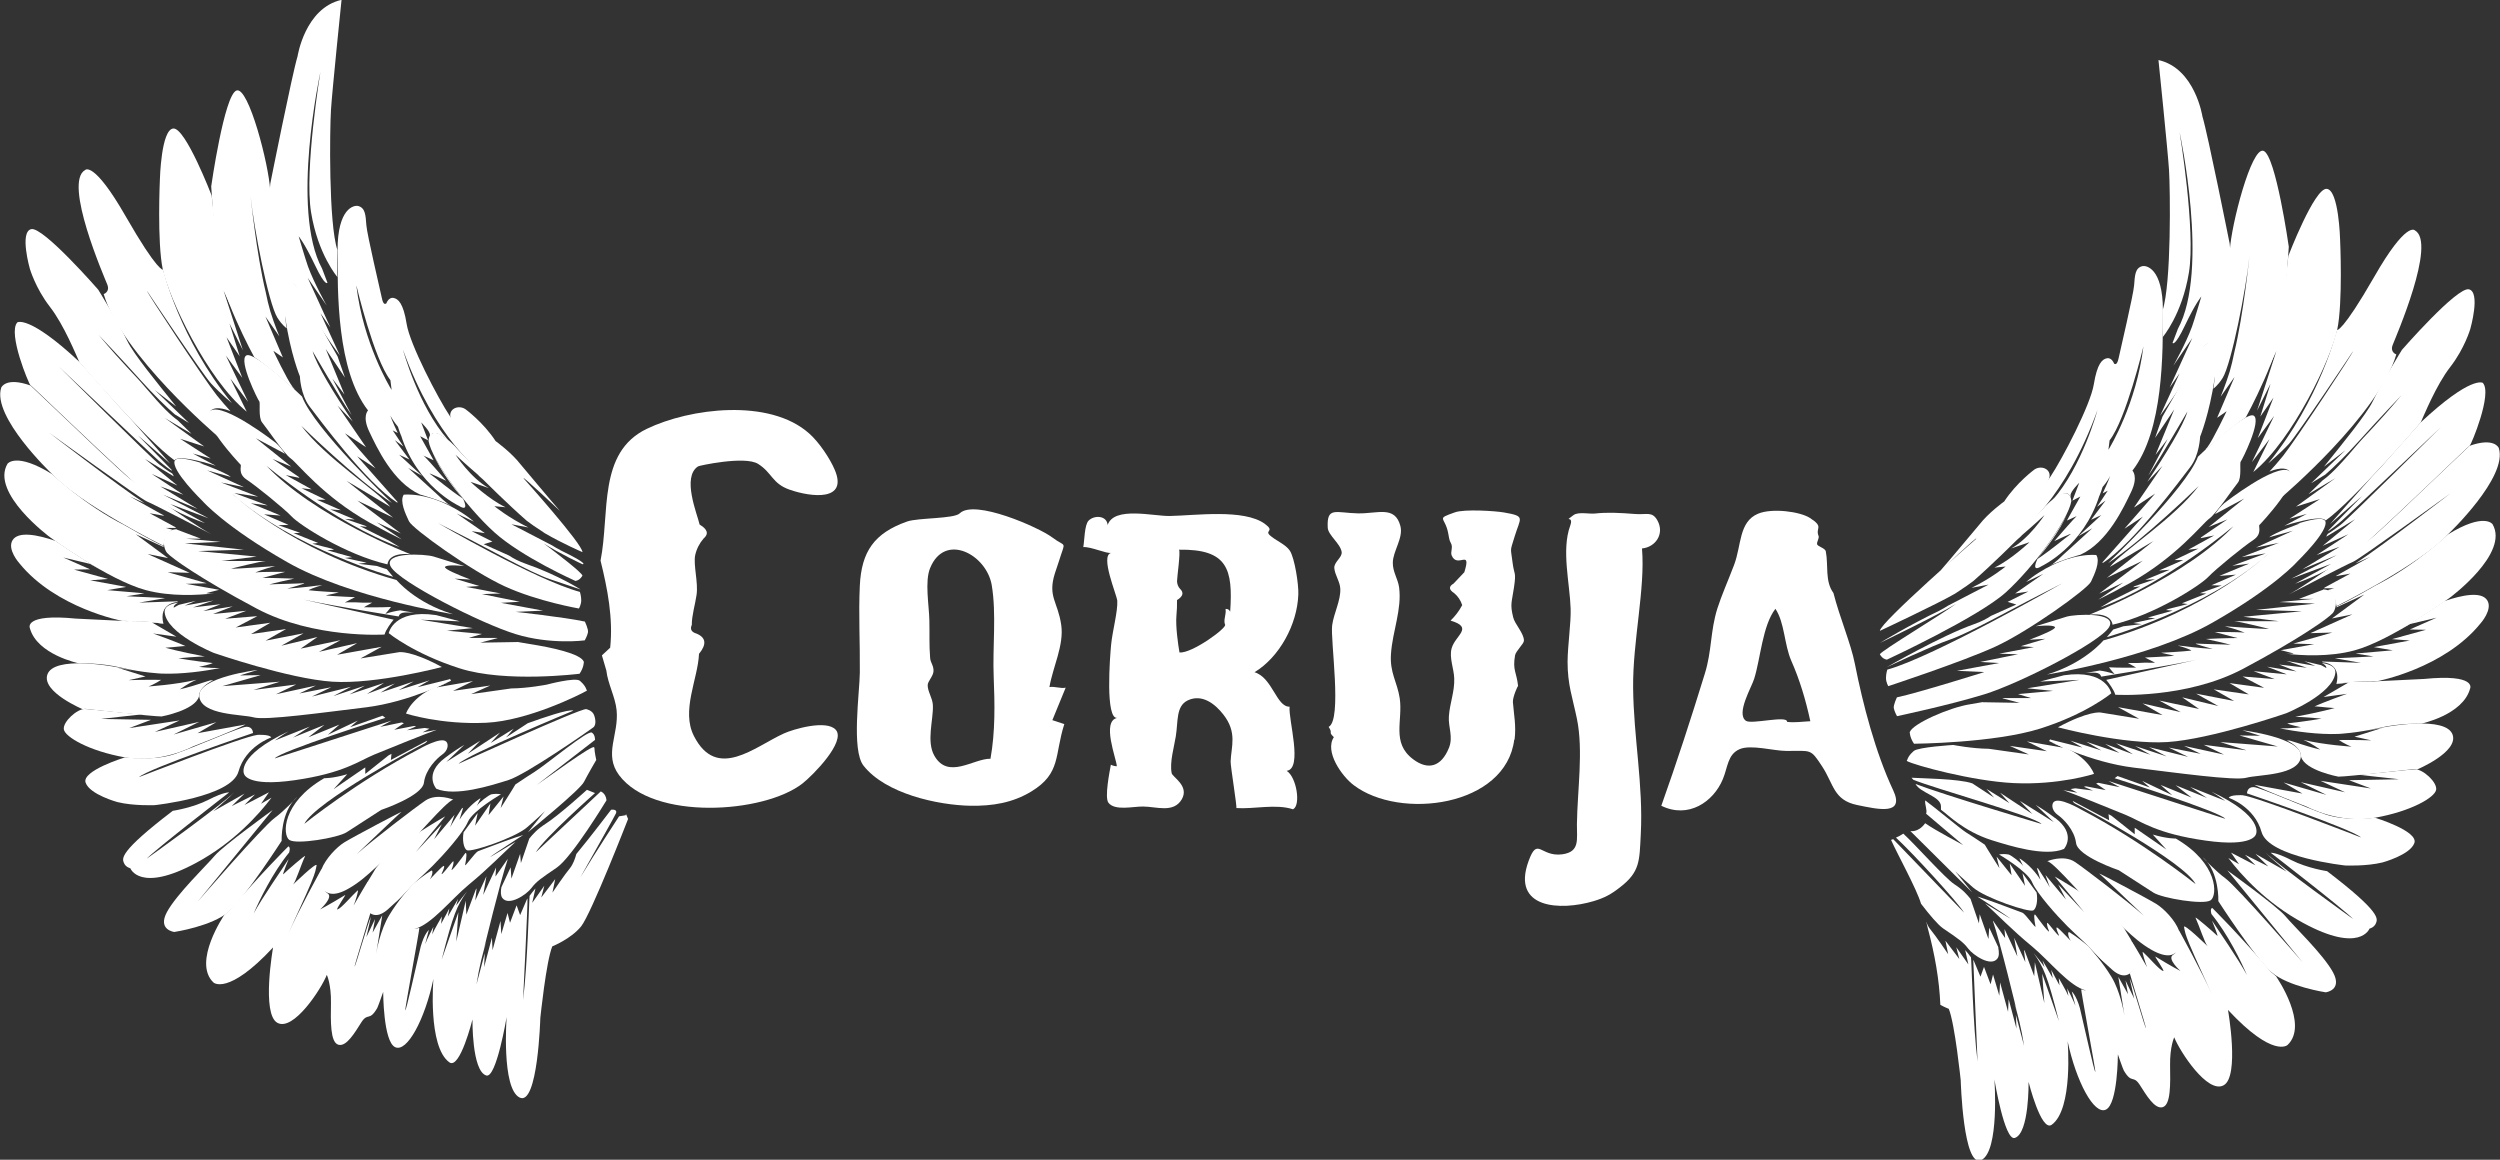 <?xml version="1.0" encoding="UTF-8"?><svg id="Camada_2" xmlns="http://www.w3.org/2000/svg" viewBox="0 0 163.23 75.72"><rect x="0" y="0" width="163.23" height="75.72" fill="#333333" stroke="none"/><defs><style>.cls-1{fill:#fff;stroke-width:0px;}</style></defs><g id="Camada_1-2"><path class="cls-1" d="M39.21,36.6c.46,1.86.83,3.77.63,5.69-.18.17-.36.33-.54.5.09.33.19.66.29.99.09.84.59,1.75.67,2.59.16,1.6-.86,2.87.16,4.24,2.23,2.99,9.45,2.51,11.97.55.68-.53,2.86-2.74,2.18-3.51-.61-.68-2.78-.04-3.39.24-1.9.86-4.37,3.11-5.87.17-.85-1.66.26-3.72.33-5.37.51-.62.46-1.06-.16-1.32-.34-.1-.44-.29-.31-.57-.01-.59.23-1.38.31-1.96.12-.8-.22-1.95-.09-2.59.09-.41.28-.78.55-1.09.35-.3.26-.6-.26-.91-.15-.67-1.18-3.11-.1-3.8-.01-.03,3.05-.71,3.92-.16.92.58.91,1.28,2.05,1.68,1.46.51,3.83.76,2.95-1.3-.3-.71-1.01-1.79-1.67-2.37-2.59-2.31-7.78-1.66-10.6-.3-3.22,1.55-2.4,5.49-3.02,8.61Z"/><path class="cls-1" d="M98.89,48.3c.11-.93-.04-1.58-.11-2.46-.02-.33.33-1.11.34-1.04-.1-.93-.37-1.02-.2-2.01.05-.28.57-.75.58-.95.02-.47-.6-1.09-.7-1.53-.22-.88-.09-.98.05-1.95.16-1.07.01-.8-.09-1.62-.13-1.06-.18-.67.13-1.7.38-1.26.75-1.33-.69-1.58-.56-.1-2.59-.23-3.2-.01-1.3.46-.64.26-.44,1.39.04.2.06.44.17.62.16.27-.04.57.05.8.37.9,1.32-.49.83,1.1-.23.25-.47.5-.7.74-.33.19-.32.4.04.63.25.21.42.47.52.78-.2.38-.45.71-.76,1.01,1.54.46.31.95.07,1.81-.17.61.15,1.32.17,1.97.03.86-.29,1.61-.35,2.47-.05.71.3,1.34,0,2.07-.5,1.23-1.36,1.47-2.34.73-1.43-1.08-.65-2.52-.87-3.98-.16-1.06-.66-1.66-.57-2.9.1-1.48.72-2.89.53-4.34-.08-.57-.42-1.01-.41-1.61,0-.75.71-1.63.49-2.41-.36-1.33-1.48-.79-2.75-.81-1.47-.03-2.06-.47-1.99.93.02.49.83,1.04.91,1.59.05.36-.52.66-.48,1.06.04.45.37.88.39,1.33.04.76-.42,1.6-.53,2.39-.13.95.67,6.18-.23,6.64.31.46-.06.29.34.67-.62.94.52,2.55,1.29,3.13,3.01,2.3,9.95,1.42,10.49-2.98Z"/><path class="cls-1" d="M107.21,35.81c.87-.08,1.5-.95,1-1.84-.34-.6-.7-.35-1.45-.41-1.04-.08-1.8-.12-2.63-.03-.36.04-1.07-.13-1.39.1-.72.53.05-.05-.22.7-.58,1.59-.02,3.77.03,5.41.03.94-.19,2.36-.2,3.47,0,1.51.32,2.31.61,3.72.43,2.08.03,4.67,0,6.88-.01,1.01.21,1.81-.96,1.97-1.44.19-1.6-1.2-2.2.45-1.13,3.11,2.08,3.25,4.24,2.61.7-.21,1.13-.43,1.74-.91,1.31-1.01,1.26-1.72,1.35-3.46.17-3.21-.47-6.32-.5-9.57-.03-3.04.8-6.47.58-9.08Z"/><path class="cls-1" d="M123.61,51.6c-1.16-2.47-1.98-5.62-2.5-8.25-.26-1.33-1-3.05-1.4-4.63-.57-.77-.32-1.8-.5-2.72-.05-.23-.55-.31-.57-.48-.02-.14.15-.39.1-.52-.23-.56.39-.57-.58-1.19-.65-.41-2.45-.65-3.37-.27-1.27.53-1.08,2.07-1.57,3.35-.39,1.03-.81,1.96-1.09,2.84-.47,1.5-.35,2.75-.82,4.26-.9,2.92-1.82,5.76-2.84,8.62,1.77.87,3.4-.26,4.01-1.72.34-.8.31-1.62,1.09-1.97.73-.33,2.23.11,3.07.11,1.63.01,1.55-.18,2.33,1.01.76,1.16.74,2.2,2.28,2.52,1.4.29,3.13.69,2.36-.96ZM116.68,47.13c.04-.45-2.33.19-2.69-.07-.65-.47.37-2.18.54-2.73.42-1.32.54-3.48,1.39-4.58.61.91.57,2.33,1.04,3.4.53,1.2.93,2.5,1.24,3.94-.48.02-1.04.11-1.52.04Z"/><path class="cls-1" d="M69.5,47.28c-.26-.09-.53-.18-.79-.26.29-.71.58-1.41.87-2.12-.34.07-.72-.1-1.06-.04.22-1.31.96-2.73.77-4.05-.22-1.54-.9-1.84-.41-3.39.1-.33.19-.53.26-.78.44-1.42.49-.85-.45-1.56-.85-.64-5.07-2.51-6.03-1.56-.37.36-2.71.28-3.43.53-2.16.76-2.98,1.97-3.09,4.18-.09,1.9.02,3.78,0,5.68-.01,1.3-.56,5.06.24,6.08,1.43,1.83,4.84,2.58,6.99,2.62,1.44.02,2.75-.19,3.98-.94,1.94-1.19,1.49-2.36,2.14-4.39ZM64.67,49.54c-1.1-.02-2.76,1.38-3.66-.19-.54-.94-.06-2.35-.1-3.3-.02-.48-.34-.88-.34-1.31,0-.26.36-.58.38-.91.02-.38-.2-.55-.22-.88-.07-.84-.03-1.63-.05-2.45-.02-.98-.31-2.54.05-3.41.96-2.35,3.67-.89,4.02,1.1.32,1.89.05,4.06.13,6,.07,1.74.11,3.57-.21,5.35Z"/><path class="cls-1" d="M84.44,52.83c.5-.27.22-2.09-.43-2.5,1.08-.14.1-3.36.19-4.19-.86.03-1.11-1.89-2.29-2.25,1.61-.97,2.79-3.1,2.86-5.07.03-.66-.24-2.38-.55-2.86-.27-.42-.96-.68-1.32-1.02-.33-.32.36-.24-.32-.74-1.37-.99-4.53-.54-6.2-.51-1.08.02-3.64-.65-4.06.59-.05-.63-.87-.66-1.24-.29-.28.28-.27,1.33-.35,1.73.52-.03,1.5.44,1.83.38-.77.14.37,2.76.39,3.13.04.68-.32,2-.4,2.84-.08.79-.4,4.95.41,4.8-1.07.2-.05,2.71-.04,3.16-.14,0-.27-.04-.39-.1-.08.45-.42,2.13-.16,2.48.42.55,1.62.24,2.26.25.87,0,1.99.45,2.53-.47.51-.88-.61-1.45-.66-1.71-.14-.71.16-1.71.27-2.4.16-.99,0-1.97.78-2.35.93-.44,1.78.22,2.33.93.91,1.17.51,2.07.47,3.05-.01.34.44,3.04.37,3.05,1.14.08,2.59-.29,3.7.08ZM80.32,39.94c-.06-.13-.16-.2-.3-.18.05.4-.15.69-.04,1.01.23.17-2.17,1.92-2.97,1.83-.09-.51-.26-1.71-.2-2.39.03-.3.05-.74.04-1.03.39-.24.46-.48.2-.73-.13-.14-.19-.31-.2-.5,0-.25.24-1.92.13-2.06,3.18-.05,3.53,1.27,3.34,4.06Z"/><path class="cls-1" d="M17.71,48.15s-1.68.57-2.14,2.23c-.46,1.66-5.47,2.19-5.47,2.19,0,0-1.38.06-2.43-.2,0,0-1.81-.49-2.08-1.27-.27-.78,2.57-1.65,2.57-1.65,0,0,1.86.25,3.22-.21,1.36-.46,4.3-1.79,4.72-1.79s.42.41.42.41c0,0-6.8,2.3-7.45,2.88,0,0,6.78-2.65,7.75-2.76,0,0,.78-.04.88.16Z"/><path class="cls-1" d="M9,39.36l1.79-.31-2.53-.12,1.17-.19-2.43-.21,1.24-.21-2.35-.43,1.16-.09-2.22-.61,1.05-.02-1.75-.77,1.76.42c.26.15.51.29.76.42-1.31-.73-3.02-1.92-3.02-1.92-1.19-.41-2.44-.65-2.81-.05-.37.6.44,1.5.44,1.5,2.37,2.94,6.72,3.77,6.72,3.77,1.82,0,2.69.19,2.69.19-.34-1.38.9-1.42.9-1.42.01-.02.03-.03.04-.05l-2.63.09Z"/><path class="cls-1" d="M12.96,43.55c.81-.17.93-.26.93-.26-1.19-.12-2.24-.31-2.24-.31,1.03-.1,1.72-.12,1.72-.12-1.67-.31-2.57-.57-2.57-.57.7-.04,1.21-.13,1.32-.1-.56-.27-2.13-.83-2.13-.83l1.53.21-1.6-.93c.36.03.59.06.74.09-.61-.22-2.43-.18-2.43-.18l-3.27-.16c-3.45-.34-3.01.62-3.01.62.46,1.73,3.2,2.3,3.2,2.3,0,0,1.36-.05,2.76.28,1.4.34,2.64.39,2.64.39,1.33.05,2.79-.16,3.82-.36-.78,0-1.41-.08-1.41-.08Z"/><path class="cls-1" d="M13.08,44.63c-.79.26-1.34.38-1.34.38.55-.38.9-.55,1.08-.62-.01,0-.03,0-.03,0-1.34.32-3.1.43-3.1.43.4-.14.83-.43.83-.43-.98-.02-2.12.02-2.12.02.46-.11,1.1-.24,1.1-.24l-1.81-.57c.23.04.66.12,1.08.21-1.56-.41-5.27-.99-5.68.24-.37,1.14,2.34,2.27,2.34,2.27l.11-.04s4.4.5,5.01.5c0,0,2.18-.4,2.44-1.3,0,0-.08-.58.93-1.06,0,0-.07,0-.18,0-.2.07-.42.12-.67.21Z"/><path class="cls-1" d="M12.87,47.89l1.26-.74-2.8.81,1.68-.83-2.9.66,1.61-.75-3.29.5,1.43-.54-3.27-.06,2.6-.29s.03,0,.09,0c-1.69-.15-3.44-.35-3.73-.36-.51-.02-1.47.85-1.38,1.34s1.63,1.4,3.98,1.82c2.35.42,4.44-.71,4.44-.71,0,0,2.9-1.12,3.45-1.44l-3.18.58Z"/><path class="cls-1" d="M17.05,52.47l.51-.74-1.6.83.69-.69-1.52.76.82-.8h-.01s-2.01,1.14-2.01,1.14l1.05-.93s.14-.15.32-.32h0c-.9.9-5.73,4.35-5.73,4.35.64-.66,5.39-4.33,5.39-4.33,0,0-.32-.05-1.35.48-1.04.53-2.33.72-2.33.72-3.55,2.71-3.3,3.11-3.19,3.4.12.29.42.35.42.35,0,0,.61,1.65,4.33-.37,2.42-1.31,4.05-3.13,4.89-4.24l-.69.4Z"/><path class="cls-1" d="M39.22,51.68l-4.24,3.97c.58-.96,3.87-3.87,3.87-3.87l-.53-.21s-1.8,1.64-2.7,2.22c-.56.36-.82.67-1.06.96l-.55,1.6-.05-.6-.57,1.62-.05-.74-.6,1.29s0,0,0-.01c-.06.31-.05.56.05.71.42.58,1.59-.21,1.91-.64s.64-.64,1.65-1.33c1.01-.69,3.25-4.4,3.25-4.4-.05-.48-.39-.58-.39-.58Z"/><path class="cls-1" d="M38.79,48.8c0-.27-3.26,2.13-3.74,2.45l3.8-2.94s.02-.34-.21-.48c-.28-.16-2.95,2.07-3.74,2.57-.23.14-.7.45-1.25.82-.13.24-.96,1.54-.96,1.54l.19-.76-.98,1.22.12-.76-1,1.45.17-.83-.92,1.26s0,0,0-.01c-.1.54.01,1.06.21,1.18.27.16,3.13-.8,3.93-1.49.8-.69,1.17-1.06,1.17-1.06l-1.11,1.38s3.4-2.76,3.66-3.29c.27-.53.8-1.43.8-1.43,0,0-.12-.54-.12-.8Z"/><path class="cls-1" d="M30.56,53.59c-.07.08-.12.15-.14.2-.03.06-.05.11-.07.17.04-.1.11-.23.21-.38Z"/><path class="cls-1" d="M38.8,46.72c-.11-.35-.53-.42-.53-.42-.42-.04-8.33,3.57-8.33,3.57.5-.57,7.5-3.47,7.5-3.47-.28-.13-2.01.47-2.98.82l-1.42.93.5-.57-1.5.93.61-.68-2.11,1.39.82-.86-2.22,1.39,1.18-1.12c-.43.25-.85.54-1.26.85-1.42,1.06-.57,2.02-.57,2.02,1.24.53,3.57-.21,4.71-.57,1.13-.35,5.25-3.22,5.53-3.43.28-.21.07-.78.07-.78Z"/><path class="cls-1" d="M38.29,45.03c-.08-.3-.43-.58-.43-.58-.28-.25-2.16.25-2.16.25,0,0-1.22.24-2.32.25-1.02.14-2.62.37-2.62.37l1.25-.56s0,0,0,0l-2.43.35,1.31-.64-2.38.41c.25-.12.51-.23.74-.32-2.3.65-2.74,2.03-2.74,2.03,0,0,2.27.74,5.24.6,2.71-.13,6.11-1.83,6.56-2.09.02-.01,0-.03,0-.06Z"/><path class="cls-1" d="M38.12,43.21c-.18-.53-2.16-.95-3.54-1.16-.26-.04-.54-.09-.81-.14,0,0,0,0,0,.01l-2.41.04,1.14-.3s-.05,0-.07-.01h-1.82s.86-.26.86-.26l-2.29-.21,1.69-.17-3.41-.55,2.57.11-1.56-.41c-2.78-.41-3.09,1.18-3.09,1.18,0,0,1.63,1.34,4.64,2.3,3.01.96,7.82.35,7.82.35.29-.42.28-.78.28-.78Z"/><path class="cls-1" d="M19.37,52.07c.07-.07-.82.89-1.43,1.33-.79.57-5.05,5.49-5.05,5.49l4.91-6s-3.24,2.34-3.77,2.97-2.5,2.52-3.13,3.69.48,1.3.48,1.3c0,0,2.47-.37,3.56-1.33,1.09-.96,3.45-4.62,3.45-4.62,0,0-.08-1.86.98-2.84Z"/><path class="cls-1" d="M15.05,26.85s-.93-.42-1.3-.03c-.37.4.48,1.68.48,1.68,0,0-6.3-5.34-7.46-9.3,0,0,.42-.13.24-.61-.19-.48-2.9-6.69-1.45-7.49,0,0,.55-.64,2.65,3.03,2.1,3.66,2.44,3.48,2.44,3.48,0,0,1.07,4.52,4.49,8.71,0,0-.77-.64-1.36-1.28-.58-.64-4.17-6.03-4.17-6.03-.13-.07,3.69,5.72,4.55,6.81.24.3.68.81.89,1.03Z"/><path class="cls-1" d="M25.19,40.04s.15-.15.34-.41c0,0-.7.04-1.77.02,0,0,.24-.15.54-.3-.02,0-.58,0-.61,0-.25-.02-.59-.03-1.17-.02,0,0,.41-.21.66-.34,0,0-1.26-.05-1.91-.11,0,0,.19-.06.52-.12l.34-.08c-.06,0-1.49-.08-1.96-.14-.09-.01.45-.23.88-.33-.03-.01-.68.06-.93.1-.27.04-1.04.1-1.37.12,0,0,.52-.13,1.12-.33-.01,0-.03-.01-.04-.02-.42.03-1.85.05-2.25.08,0,0,.41-.12,1.63-.38,0,0,0,0,0,0-.16,0-1.26-.05-2.07-.05,0,0,.48-.13,1.48-.39,0,0-1.56-.02-1.95.04,0,0,.52-.23,1.3-.42,0,0-2.48.19-2.89.17,0,0,1.91-.48,2.27-.5h-2.91l2.32-.29-3.83-.36,3-.09-3.86-.41,2.34-.1-2.27-.21h.97s-1.58-.6-1.58-.6c0,0,0-.01.01-.02-1.04.05-.93,1.2-.63,1.55.28.32,2.1,1.64,5.84,3.63,3.74,1.99,8.36,1.7,8.36,1.7.08-.31.43-.78.59-.97l-5.89-1.31c2.31.48,6.22,1.1,6.22,1.1.11-.35.49-.24,1.05-.26-.18,0-.62-.08-.95-.14-.3.04-.62.11-.96.23Z"/><path class="cls-1" d="M28.85,43.55s-4.27,1.14-7.14.96c-2.87-.19-7.75-1.88-7.75-1.88,0,0-3.08-1.25-3.21-2.65-.03-.36.32-.55.88-.63-.36.19-.28.33-.28.33,0,0,.05-.05.33-.19l1.1-.26-.72.31,1.88-.33-1.34.45,1.81-.21-1.14.45,1.93-.31-1.29.5,2.17-.21-1.38.52,2.1-.17-1.41.74,2.26-.31-1.26.74,2.29-.33-1.34.76,2.48-.48-1.45.81,2.36-.57-1.1.76,2.6-.55-1.41.76,2.5-.57-1.31.76,2.91-.52-1.38.76,2.53-.41s.77-.12,2.78.97Z"/><path class="cls-1" d="M29.35,44.35s0,0,0,0l-2.09.52.79-.45-2.02.64.98-.57-2.16.73.93-.59-1.82.68,1.11-.72-2.25.75,1-.57-2.06.68,1.16-.61-2.56.64,1.27-.61-2.09.41,1.09-.52-2.61.57,1.32-.64-2.79.36,1.72-.54-3.75.29,2.5-.72-1.36.02,1.17-.36h0s-3.93.48-3.82,1.72c.11,1.25,2.81,1.17,3.56,1.38.74.21,4.54-.32,7.35-.66,2.81-.35,5.52-1.73,5.52-1.73,0-.05-.03-.09-.08-.13Z"/><path class="cls-1" d="M32.09,51.86c-.2.06-.8.52-.96.76l.25-.5s-.05.03-.08.04c-.23.15-.82.6-1.3,1.36l.24-.78s-.06.03-.09.05c-.23.35-.67,1.03-.76,1.23l.29-.82-1.34,1.6.51-.99-1.7,1.82s.75-.92,1.92-2.33c-.76.44-3.99,2.33-4.65,3.59l-.2.33c-.32.45-.75,1.65-.22,2.25.53.6,1.15.06,1.35-.12s.75-.66,1.16-1.12c.53-.6,1.06-1.02,1.74-1.7.67-.67,1.98-2.12,2.3-2.87.32-.74,2.16-1.8,2.16-1.8-.23-.04-.43-.03-.61,0Z"/><path class="cls-1" d="M17.3,30.33s4.49,3.82,8.79,5.39c0,0-.27-.17-.71-.43l-1.89-.94.47.05s-.07-.04-.11-.07l-1.33-.45.64.04-1.6-.66.7.05-1.57-.68h.57l-1.57-.75.66.07-1.69-.93.89.18s-.03-.04-.04-.06l-1.71-1.17,1.22.5-2.32-1.86,1.91,1.02c-.18-.27-.37-.51-.61-.72,0,0-3.37-2.63-4.25-2.1-.88.53,1.88,3.45,1.96,3.53s-.21.58.4.98,2.44,1.88,2.95,2.42,3.48,2.47,6.24,3.11c0,0,0-.81,1.51-.66,0,0-6.32-2.44-9.5-5.87Z"/><path class="cls-1" d="M25.88,37.87c-6.87-1.94-10.75-5.65-10.75-5.65,4.01,3.61,10.54,5.44,10.54,5.44l-.42-.5s-.25-.07-.66-.21l-1.2-.14.55-.07-1.43-.31.48-.05-1.62-.45.44-.04c-.05-.02-.11-.05-.16-.07l-1.26-.32.38-.05-1.6-.64.43-.02-1.43-.5.67-.02-1.6-.69,1.08.08-1.94-.8,1.1.14-2.19-.81,1.57.24-2.43-.93,1.5.31-2.41-1.1,1.55.43c-.36-.31-2.03-.91-2.03-.91.09.01.18.03.27.05-.89-.29-1.75-.48-1.89-.21-.32.58,1.81,2.65,1.81,2.65,0,0,1.43,1.65,5.52,3.98,4.09,2.34,10.83,3.4,10.83,3.4-2.47-.74-3.69-2.23-3.69-2.23Z"/><path class="cls-1" d="M38.17,40.58c-1.38-.29-4.5-.63-4.5-.63l1.79-.08-2.76-.51,1.24-.07-2.47-.5,1.23-.04-2.27-.43.86-.06-1.61-.48,1.04.06c-.77-.29-1.76-.7-1.66-.83.14-.18,1.26-.05,1.26-.05,0,0-1.43-.44-2-.62-.57-.18-3.36-.32-2.8.67.57.99,5.84,3.68,8.14,4.39,2.3.71,4.52.41,4.52.41,0,0,.17-.3.21-.52.04-.21-.21-.72-.21-.72Z"/><path class="cls-1" d="M29.14,48.43c-.32-.37-1.78.48-1.78.48-4.06,2.12-7.49,4.88-7.49,4.88.74-1.46,7.43-5.04,7.72-5.18.16-.07.31-.18.3-.25l-2.37,1.26.04-.4c-.06.03-.13.07-.19.1l-1.52,1.21v-.42s-.03.01-.04.02l-2.03,1.4.89-.98c-.95.28-1.5.26-1.5.26-2.79,1.62-2.73,3.72-2.28,4.03.45.32,3.16-.13,3.74-.5.58-.37,2.26-1.46,2.26-1.46,0,0,2.68-.9,2.79-1.78.11-.88.85-1.59,1.19-1.83.35-.24.45-.64.27-.85Z"/><path class="cls-1" d="M11.38,36.48c.18.14.52.37.91.63-.35-.24-.67-.46-.91-.63Z"/><path class="cls-1" d="M13.49,38.72l.82-.21-2.18-.39,1.36-.04-2.54-.72,1.43.04-2.75-1.23,1.34.27-2.11-1.56,1.83.84s-.03-.07-.03-.07c-.8-.35-2.53-1.36-2.53-1.36-2.58-1.29-4.74-3.34-4.74-3.34-2.35-1.45-2.9-.67-2.9-.67-1.13,1.91,2.78,4.8,2.78,4.8,0,0,3.82,2.8,6.25,3.45,1.64.44,3.46.33,4.47.21-.16.01-.33.02-.49,0Z"/><path class="cls-1" d="M19.18,25.35s-.04-.05-.07-.08c-.38-.5-1.26-2.36-1.26-2.36l.62.43-1.14-2.67.91,1.29s-.32-.76-.59-1.63c-.11-.37-.22-.84-.3-1.25-.61-2.51-.99-6.29-.99-6.29.21,2.1,1.17,7.02,1.75,7.95.32.51.61.7.61.7-.13-.5-.13-2.24-.13-2.24-.97-5.12-.87-5.14-.95-6.78-.08-1.64-1.41-6.8-2.2-6.51-.8.29-1.65,6.26-1.65,6.26,0,0,.13,1.83.29,4.35.16,2.52,2.52,6.8,2.52,6.8.9.56,2.69,2.21,2.61,2.08,0,0,0-.02-.01-.05Z"/><path class="cls-1" d="M37.87,38.65c-2.97-.81-9.28-4.5-9.28-4.5,0,0,1.1.57,2.11,1.08,1.07.54,3.96,2.16,5.19,2.58s2.02.68,2.02.68c0,0-1.46-.94-3.58-1.68-.45-.16-.8-.34-1.1-.54l-1.65-.74.57-.17-1.36-.68.87.13-1.84-1.28,1.12.53c-.24-.21-.52-.42-.86-.63-2.12-1.34-3.72-1.13-3.72-1.13-.28.42.12,1.26.34,1.73.21.48,4.09,3.26,6.25,4.25,2.16.99,4.85,1.45,4.85,1.45,0,0,.15-.25.15-.53s-.08-.53-.08-.53Z"/><path class="cls-1" d="M12.62,29.62l1.14.32-2-1.29,1.57.5-2.57-1.86,1.75,1.04-.91-.89c-.43-.31-.96-.79-2.17-2.22-.71-.84-1.22-1.25-3-3.36,0,0,1.5,1.57,2.72,2.93.93,1.03,1.71,1.79,2.27,2.27l.92.56-2.23-2.15,1.39,1.07-.14-.18c-1.05-1.3-2.64-3.25-3.04-4.08-.61-1.27-1.91-3.37-1.91-3.37,0,0-3.59-4.12-4.37-3.95-.78.18-.09,2.59-.09,2.59,0,0,.37,1.27,1.3,2.47.93,1.19,1.73,3.19,1.94,3.64,0,0,4.38,5.1,6.21,6.4,0,0,.07-.47,2.69.35l-1.49-.79Z"/><path class="cls-1" d="M24.52,34.07l1.65.76-2.84-2.15,2.34,1.12-3.05-2.41,2.86,1.7c-.83-1.04-4.21-3.17-5.81-5.29,0,0,3.56,3.48,5.92,5.04,0,0-5.07-4.83-5.87-6.95,0,0-3.11-3-3.64-2.68s.77,2.92.85,3c.08.08-.08,1.06.19,1.38.27.32,1.41,2.02,1.86,2.34.45.32,2.12,2.5,5.15,4.19.83.46,1.52.82,2.1,1.1l-1.7-1.16Z"/><path class="cls-1" d="M15.06,24.74l1.14,1.5-1.45-3.02,1.07,1.45-1.03-2.65.86,1.24-.67-2.15.88,1.76-1.26-3.89.49,1.07c-.4-1.17-.77-2.43-.89-3.36,0,0-.19-2.41-.38-3.92,0,0-1.7-4.43-2.5-4.38-.8.05-.88,3.32-.88,3.32,0,0-.19,4.09.19,5.89.36,1.76,2.88,7.18,5.48,9.28l-1.06-2.15Z"/><path class="cls-1" d="M11.41,30.07s-.04.06-.04.19c.02-.11.04-.19.04-.19Z"/><path class="cls-1" d="M11.01,32.87l2.61.97-2.97-1.54,2.25.93-2.43-1.47,1.5.54-2.07-1.36,1.68.76-2.12-1.74,1.88,1.14-.02-.06c-.05-.08-.07-.12-.07-.12,0,0-.25-.13-.84-.59-.55-.42-6.56-6.39-6.56-6.39,0,0,6.11,5.8,6.49,6.12.48.41.77.61.88.68l-.02-.07-2.19-2.24,2.1,1.84-2.72-3.08.03.03c-.39-.41-.65-.69-.65-.69-.48-.55-2.57-2.89-2.57-2.89-3.33-3.11-4.07-2.59-4.07-2.59-.64.71.78,4.07.85,4.09.07.02,4.12,3.96,6.78,6.37,1.55,1.41,3.39,2.22,4.63,2.65l-2.38-1.31Z"/><path class="cls-1" d="M20.91,20.43l.66.95-1.48-3.24,1.24,1.81s-.81-1.43-1.22-2.55c-.15-.41-.61-1.97-.61-1.97,0,0,.36.4,1.07,1.89.68,1.43.81,1.14.81,1.14l-.35-.92c-2.08-3.83-.11-12.84-.11-12.84,0,0-1.06,6.4-.61,9.16.45,2.76,1.72,4.23,1.72,4.23-.05-.32,0-1.76,0-1.76-.58-1.75-.5-7.88-.42-9.16.08-1.27.69-7.18.69-7.18-2.39.54-2.87,3.68-2.87,3.68-.35,1.14-1.78,8.31-1.78,8.31-.37,3.13.85,7.38.85,7.38.26-.08.06-.8.43-.87.37-.07.69.64,1.25,1.7.41.77,1.4,2.19,2.01,3.02l-1.28-2.79Z"/><path class="cls-1" d="M10.82,34.47h.67s-.02-.03-.04-.05l-1.68-.91.95.17s-.03-.03-.05-.04l-2.2-1.23.97.44c-1.72-1.12-6.22-4.59-6.22-4.59,0,0,5.96,4.32,6.37,4.48.41.16,4.21,2.14,4.21,2.14-1.36-.72-5.34-3.64-5.34-3.64-.55-.42-3.73-3.47-3.73-3.47l-2.74-2.6c-1.63-.58-1.91.14-1.91.14-.62,1.89,3.27,5.59,3.27,5.59,1.81,2,7.33,4.74,7.33,4.74.07-.7.36-.95.59-1.05-.26-.07-.44-.12-.44-.12Z"/><path class="cls-1" d="M36.59,35.92c-.17-.08-.35-.19-.54-.31l-2.66-1.38,1.11.21c-1.31-.64-2.22-1.39-2.22-1.39l.73.07c-1.07-.5-2.29-1.66-2.29-1.66l1.2.41c-1.18-.64-2.18-2.18-2.18-2.18.73.68,1.48,1.32,1.48,1.32.02.02.03.04.05.06l.27.24s1.59,1.59,2.85,2.69c.13.11.62.45,1.19.82,1.15.67,2.45,1.23,2.45,1.23,0-.53-3.83-4.8-3.83-4.8-.25-.35,2.36,2.11,2.36,2.11-.35-.39-2.57-3.04-2.57-3.04-.6-.78-1.63-1.52-1.63-1.52-.81-1.24-1.98-2.09-1.98-2.09-.5-.32-1.2.04-.92.67.28.64,1.88,3.22,1.88,3.22-.6-.25-1.66-1.49-1.66-1.49-1.7-1.7-1.7-.32-1.7-.32.21,1.24,2.48,4.32,4.28,5.95,1.8,1.63,5.31,3.19,5.31,3.19.31-.04.46-.35.46-.35-.07-.22-1.6-1.4-2.53-2.1,1.02.66,2.53,1.36,2.53,1.36,0,0,.53.04-1.45-.92Z"/><path class="cls-1" d="M23.27,29.76l1.25.82-2-2.29,1.38.91-1.86-2.72.99,1.04c-1.22-1.82-2.37-3.7-2.62-4.59,0,0,1.76,3.04,2.55,4.18l-1.26-2.39.79,1.04-1.22-2.97,1.25,1.86-.48-1.38c-.77-1.35-1.85-3.25-2.15-3.84-.5-.96-.99-1.06-.99-1.06,0,0-.64-.07-.28,2.34.35,2.41.96,3.86.96,3.86,0,0,.04,1.2.64,1.98.6.78,3.68,4.96,5.7,6.26,0,0,.02,0,.05-.02l-2.68-3.03Z"/><path class="cls-1" d="M28.73,30.51c.63,1.08,1.49,2.05,1.49,2.05-1.06-1.39-1.64-2.3-1.93-2.91.12.29.27.57.44.87Z"/><path class="cls-1" d="M25.2,19.82s-.17.16-.27-.37c-.11-.53-.96-4.11-1.01-4.75-.05-.64-.06-1.12-.53-1.25-.27-.07-1.35.13-1.35,2.89s-.05,7.83,1.99,10.46c0,0-.4.37.08,1.38.48,1.01,1.54,3.32,3.32,4.11,0,0,1.19.32,2.04.74,0,0-.03-.02-.1-.06-.06-.03-.1-.05-.11-.06-.01,0-.06-.05-.12-.1-.14-.11-.33-.27-.55-.49-.77-.7-1.94-1.77-1.94-1.77l.91.52-1.5-1.38.67.31-.95-1.26.56.41-.7-1.05.33.17c-.37-.78-.49-1.14-.49-1.14.19.36.5.73.5.73.06.2.14.4.21.59,0-.02,0-.03-.01-.05,1.04,3.35,3.77,4.62,3.77,4.62.76.48.28-.46.28-.46-.97-.64-1.72-1.31-2.16-1.62-.19-.14,1.06.45,1.06.45-.36-.41-1.31-1.52-1.48-1.64h-.03s.01-.01.03,0l.66.3-.88-1.57.52.27-.45-1.17s.59.57.57.82c0,.04,0,.08,0,.12.03-.07.07-.13.11-.17.25-.3,1.08.38,1.08.38-1.96-2.21-2.95-5.9-2.95-5.9,2.11,5.88,5.1,7.99,5.1,7.99.52-.18-.07-.91-1.98-3.57-.01-.01-.02-.03-.03-.04-.81-1.21-2.64-4.73-2.85-6.06-.21-1.34-.55-1.65-.87-1.7-.32-.05-.46.37-.46.37M23.28,18.68s1.13,4.76,2.21,6.14c.03.21.05.43.08.64-.14-.22-1.84-3.04-2.3-6.78Z"/><path class="cls-1" d="M25.86,58.87l1.05-1.07c-.27.22-.52.44-.76.63-.13.1-.22.26-.29.44Z"/><path class="cls-1" d="M40.84,53.23l-.42.07s-1.5,2.29-2.53,3.99c.93-1.67,2.23-3.96,2.32-4.17.14-.32-.31-.25-.31-.25,0,0-1.31,1.73-2.27,2.89-.08.3-.21.67-.42.93-.3.35-1.14,1.59-1.14,1.59l.18-.88-.91,1.2.2-.77-.79,1.12.21-.94c-.13.15-.26.31-.38.48-.03.05-.13,4.52-.43,6.81,0,.05.33-6.61.29-6.62,0,0-.02,0-.02,0l-.46,1.07-.23-.64-.43,1.14-.16-.64-.41,1.38-.05-.86-.52,1.91-.04-.82-.51,1.92.04-.9-.54,2.04c.18-1.17.43-2.13.65-2.82-.06.17-.12.35-.17.53,0,0,1.08-4.49,1.56-5.88,0,0,0,0-.02,0l-.78,1.12.04-.59-.84,1.79.21-1.22-.73,1.59.09-.8s-.04.06-.06.09l-.61,1.63-.04-.91-.62,2.67.14-1.92-1.09,3.09c.76-3.02,1.01-3.53,1.65-4.44-.19.23-.51.63-.71.92l.13-.44s-.48.83-.67,1.16l.1-.54s-.35.68-.54,1.01l.05-.48s-.52.89-.63,1.17l.08-.5s-.43.83-.54,1.14l.24-.93s-.29.23-.53,1.08c-.34,1.42-.93,4.14-1.01,4.17-.05.02.96-5.4.92-5.39-.13.04-.23.06-.32.07,1.09-.25,2.4-1.94,3.55-2.89,1.28-1.05,2.27-2.09,3.04-2.78.08-.07-1.7,1.03-1.64.97.18-.16,2.15-1.43,2.15-1.43-.44.12-1.81.62-2.93,1.05-.23.09-.91,1.12-.86.89.1-.45.14-.97-.04-.69-.07.11-1.04,1.43-.81.91.05-.12.15-.48.06-.44-.07.03-.95,1.23-.7.7.07-.14.2-.47.06-.39-.14.07-.95.96-.87.85.18-.25.22-.63.08-.55-.41.25-.82.57-1.21.89-.15.17-.96,1.06-1.53,2.02-.57.95-.81,2.25-.85,2.52v.05s0-.02,0-.05l.4-2.52-.63,1.13.16-.89-.57,1.19.3-1.33c-.17.28-1.01,3.27-1.07,3.25-.03,0,1.07-3.57,1.06-3.58-.04-.01-.14-.18-.14-.18,0,0-.05-.02-.11-.14-.08-.18.08-1.53.12-1.73.03-.16-1.07,1.8-.99,1.63.1-.2.36-1.05.26-.97-.39.35-1.05,1.15-1.31,1.24-.18.06.61-1.02.49-.94-1.03.63-1.63.94-1.63.94,0,0,.91-.81.48-1.06-.07-.04-.13-.1-.18-.16.1.1.24.17.41.19.28.04.66-.05,1.16-.34,1.38-.78,2.16-1.98,2.73-2.02.57-.04.67-.6.99-.74.32-.14,2.65-2.97,3.11-3.04,0,0-1.06-.44-1.81.05-.64.43-3.4,2.54-4.5,3.51.84-.8,2.8-2.67,2.91-2.75.14-.11-3.08,1.59-3.72,1.98-.5.31-1.22,1.06-1.49,1.76,0-.01,0-.02,0-.02,0,0-1.54,2.78-2.14,4.18.24-.59,1.11-2.41,1.46-3.27.3-.73.3-.85.36-1.14.06-.31-1.6,1.31-1.54,1.25.18-.18.52-1.29.79-1.86.06-.14-1.19.95-1.41,1.17-.14.14.4-1.08.32-.96-.38.6-1.73,2.53-2.27,3.54.38-.88,1.23-2.65,2.32-3.99,0,0,.11-.35-.05-.4,0,0-1.75,1.73-3.85,4.19l-.33.28s-2.11,3.09-.71,4.42c0,0,.94.88,3.89-2.29,0,0-.77,4.34.28,4.92,1.05.58,2.86-2.2,3.23-3.13,0,0,.29.61.27,1.83s-.05,2.57.48,2.73,1.09-.81,1.51-1.47c.42-.65.51-.03,1.03-.92.06-.11.39-1.06.39-1.06,0,0,0,3.24.78,3.61.78.37,1.95-1.83,2.5-4.46,0,0-.38,4.43,1.04,5.45.69.5,1.51-2.8,1.51-2.8,0,0-.05,3.36.9,3.66.66.21,1.33-3.82,1.33-3.82,0,0-.35,4.67.85,5.26,1.19.58,1.35-5.2,1.35-5.2,0,0,.38-3.69.78-4.67,0,0,1.21-.48,1.88-1.3.66-.82,3.07-7.02,3.07-7.02l-.13-.31Z"/><path class="cls-1" d="M27.51,47.86l.53-.28c-.09-.01-.19-.03-.31-.05l-1.16.15.6-.25s-.09-.02-.14-.03l-1.29.25.63-.43c-.05-.02-.1-.03-.14-.05l-1.41.29.75-.41-7.63,2.47c.29-.45,7.22-2.65,7.22-2.65,0,0-.1-.08-.19-.14l-2.11.75.5-.43-1.96.93.76-.67-2.03.83,1.05-.81-2.05.83,1.1-.72-2.29.91s.44-.32.9-.6c-3.46,1.62-2.91,2.77-2.91,2.77,0,0,.13.88,3.32.42s4.17-1.25,5.18-1.67c.93-.39,3.61-1.46,4.09-1.62l-1.04.19Z"/><path class="cls-1" d="M145.52,52.09s1.68.57,2.14,2.23c.46,1.66,5.47,2.19,5.47,2.19,0,0,1.38.06,2.43-.2,0,0,1.81-.49,2.08-1.27.27-.78-2.57-1.65-2.57-1.65,0,0-1.86.25-3.22-.21-1.36-.46-4.3-1.79-4.72-1.79s-.42.41-.42.41c0,0,6.8,2.3,7.45,2.88,0,0-6.78-2.65-7.75-2.76,0,0-.78-.04-.88.16Z"/><path class="cls-1" d="M154.23,43.29l-1.79-.31,2.53-.12-1.17-.19,2.43-.21-1.24-.21,2.35-.43-1.16-.09,2.22-.61-1.06-.02,1.75-.77-1.76.42c-.26.15-.51.29-.76.42,1.31-.73,3.02-1.92,3.02-1.92,1.19-.41,2.44-.65,2.81-.05.37.6-.44,1.5-.44,1.5-2.37,2.94-6.72,3.77-6.72,3.77-1.82,0-2.69.19-2.69.19.34-1.38-.9-1.42-.9-1.42-.01-.02-.03-.03-.04-.05l2.63.09Z"/><path class="cls-1" d="M150.27,47.49c-.81-.17-.93-.26-.93-.26,1.19-.12,2.24-.31,2.24-.31-1.03-.1-1.72-.12-1.72-.12,1.67-.31,2.57-.57,2.57-.57-.7-.04-1.21-.13-1.32-.1.56-.27,2.13-.83,2.13-.83l-1.53.21,1.6-.93c-.36.03-.59.06-.74.09.61-.22,2.43-.18,2.43-.18l3.27-.16c3.45-.34,3.01.62,3.01.62-.46,1.73-3.2,2.3-3.2,2.3,0,0-1.36-.05-2.76.28s-2.64.39-2.64.39c-1.33.05-2.79-.16-3.82-.36.78,0,1.41-.08,1.41-.08Z"/><path class="cls-1" d="M150.15,48.56c.79.26,1.34.38,1.34.38-.55-.38-.9-.55-1.08-.62.01,0,.03,0,.03,0,1.34.32,3.1.43,3.1.43-.4-.14-.83-.43-.83-.43.98-.02,2.12.02,2.12.02-.46-.11-1.1-.24-1.1-.24l1.81-.57c-.23.04-.66.12-1.08.21,1.56-.41,5.27-.99,5.68.24.37,1.14-2.34,2.27-2.34,2.27l-.11-.04s-4.4.5-5.01.5c0,0-2.18-.4-2.44-1.3,0,0,.08-.58-.93-1.06,0,0,.07,0,.18,0,.2.07.42.12.67.21Z"/><path class="cls-1" d="M150.36,51.83l-1.26-.74,2.8.81-1.68-.83,2.9.66-1.61-.75,3.29.5-1.43-.54,3.27-.06-2.6-.29s-.03,0-.09,0c1.7-.15,3.44-.35,3.73-.36.51-.02,1.47.85,1.38,1.34-.09.5-1.63,1.4-3.98,1.82-2.35.42-4.44-.71-4.44-.71,0,0-2.9-1.12-3.45-1.44l3.18.58Z"/><path class="cls-1" d="M146.18,56.41l-.51-.74,1.6.83-.69-.69,1.52.76-.82-.8s.01,0,.02,0l2,1.14-1.06-.93s-.14-.14-.32-.32h0c.9.9,5.73,4.35,5.73,4.35-.64-.66-5.39-4.33-5.39-4.33,0,0,.32-.05,1.35.48,1.04.53,2.33.72,2.33.72,3.55,2.71,3.3,3.11,3.19,3.4-.12.29-.42.35-.42.35,0,0-.61,1.65-4.33-.37-2.42-1.31-4.05-3.13-4.89-4.24l.69.4Z"/><path class="cls-1" d="M130.48,61.86l-.6-1.29-.05.74-.57-1.62-.05.6-.55-1.6c-.24-.29-.49-.59-1.06-.96-.59-.38-2.6-2.64-3.33-3.3-.15.1-.31.19-.48.26,1.11,1.02,4.03,4.21,4.45,4.9l-4.63-4.8s-.09.03-.14.05c.42.94,1.66,3.17,1.96,4.17.56.73,1.09,1.36,1.43,1.6,1.01.69,1.33.9,1.65,1.33.32.42,1.49,1.22,1.91.64.11-.15.11-.4.05-.7Z"/><path class="cls-1" d="M125.7,53.75c.74.52,2.26,1.29,2.48,1.43l-2.42-2.05c.09-.24-.1-.6-.06-.87.62.45,2.27,1.83,2.64,2.07.23.14.7.45,1.25.82.13.24.96,1.54.96,1.54l-.19-.76.98,1.22-.12-.76,1,1.45-.17-.83.92,1.26s0,0,0-.01c.1.54-.01,1.06-.21,1.18-.27.16-3.13-.8-3.93-1.49-.8-.69-1.17-1.06-1.17-1.06l1.11,1.38s-3.1-3.07-4.04-4.01c0,0,.51.12.96-.5Z"/><path class="cls-1" d="M132.67,57.53c.07.08.12.15.14.2.03.06.05.11.07.17-.04-.1-.11-.23-.21-.38Z"/><path class="cls-1" d="M134.18,53.41c-.41-.31-.83-.6-1.26-.85l1.18,1.12-2.22-1.39.82.86-2.11-1.39.61.68-1.5-.93.5.57-1.42-.93c-.85-.31-3.44-.33-3.97-.37.03.05.08.08.11.13,1.31.55,7.94,2.39,8.38,2.89,0,0-6.32-1.88-8.23-2.61.32.59,1.64.8,1.66,1.45,0,.08,0,.16,0,.23.45.31,1.46,1.4,3.32,1.99,1.13.35,3.47,1.1,4.71.57,0,0,.85-.96-.57-2.02Z"/><path class="cls-1" d="M124.53,49.61c.08-.3.43-.58.43-.58.28-.25,2.57-.39,2.57-.39,0,0,1.22.24,2.32.25,1.02.14,2.62.37,2.62.37l-1.25-.56s0,0,0,0l2.43.35-1.31-.64,2.38.41c-.25-.12-.51-.23-.74-.32,2.3.65,2.74,2.03,2.74,2.03,0,0-2.27.74-5.24.6-2.71-.13-6.52-1.18-6.97-1.44-.02-.01,0-.03,0-.06Z"/><path class="cls-1" d="M124.7,47.79c.18-.53,2.57-1.6,3.95-1.81.26-.04.54-.09.81-.14,0,0,0,0,0,.01l2.41.04-1.14-.3s.05,0,.07-.01h1.82s-.86-.26-.86-.26l2.29-.21-1.69-.17,3.41-.55-2.57.11,1.56-.41c2.78-.41,3.09,1.18,3.09,1.18,0,0-1.63,1.35-4.64,2.3s-8.24.99-8.24.99c-.29-.42-.28-.78-.28-.78Z"/><path class="cls-1" d="M143.86,56.01c-.07-.06.82.89,1.43,1.33.79.57,5.05,5.49,5.05,5.49l-4.91-6s3.24,2.34,3.77,2.97c.53.64,2.5,2.52,3.13,3.69s-.48,1.3-.48,1.3c0,0-2.47-.37-3.56-1.33-1.09-.96-3.45-4.62-3.45-4.62,0,0,.08-1.86-.98-2.84Z"/><path class="cls-1" d="M148.18,30.79s.93-.42,1.3-.03c.37.4-.48,1.68-.48,1.68,0,0,6.3-5.34,7.46-9.3,0,0-.42-.13-.24-.61s2.9-6.69,1.45-7.49c0,0-.55-.64-2.65,3.03-2.1,3.66-2.44,3.48-2.44,3.48,0,0-1.07,4.52-4.49,8.71,0,0,.77-.64,1.36-1.28.58-.64,4.17-6.03,4.17-6.03.13-.07-3.69,5.72-4.55,6.81-.24.3-.68.81-.89,1.03Z"/><path class="cls-1" d="M138.04,43.98s-.15-.15-.34-.41c0,0,.7.04,1.77.02,0,0-.24-.15-.54-.3.02,0,.58,0,.61,0,.25-.02.59-.03,1.17-.02,0,0-.41-.21-.66-.34,0,0,1.26-.05,1.91-.11,0,0-.19-.06-.52-.12l-.34-.08c.06,0,1.49-.08,1.96-.14.09-.01-.45-.23-.88-.33.03-.01.68.06.93.1.27.04,1.04.1,1.37.12,0,0-.52-.13-1.12-.33.01,0,.03-.01.04-.02.42.03,1.85.05,2.25.08,0,0-.41-.12-1.63-.38h0c.16-.01,1.26-.06,2.07-.06,0,0-.48-.13-1.48-.39,0,0,1.56-.02,1.95.04,0,0-.52-.23-1.3-.42,0,0,2.48.19,2.89.17,0,0-1.91-.48-2.27-.5h2.91l-2.32-.29,3.83-.36-3-.09,3.86-.41-2.34-.1,2.26-.21h-.97s1.58-.6,1.58-.6c0,0,0-.01-.01-.02,1.04.05.93,1.2.63,1.55-.28.32-2.1,1.64-5.84,3.63-3.74,1.99-8.36,1.7-8.36,1.7-.08-.31-.43-.78-.59-.97l5.89-1.31c-2.31.48-6.22,1.1-6.22,1.1-.11-.35-.49-.24-1.05-.26.18,0,.62-.08.95-.14.3.04.62.11.96.23Z"/><path class="cls-1" d="M134.38,47.49s4.27,1.14,7.14.96c2.87-.19,7.75-1.88,7.75-1.88,0,0,3.08-1.25,3.21-2.65.03-.36-.32-.55-.88-.63.36.19.28.33.28.33,0,0-.05-.05-.33-.19l-1.1-.26.72.31-1.88-.33,1.33.45-1.81-.21,1.14.45-1.93-.31,1.29.5-2.17-.21,1.38.52-2.1-.17,1.41.74-2.26-.31,1.26.74-2.29-.33,1.33.76-2.48-.48,1.45.81-2.36-.57,1.1.76-2.6-.55,1.41.76-2.5-.57,1.31.76-2.91-.52,1.38.76-2.53-.41s-.77-.12-2.78.97Z"/><path class="cls-1" d="M133.88,48.29h0s2.09.52,2.09.52l-.79-.45,2.02.64-.98-.57,2.16.73-.93-.59,1.82.68-1.11-.72,2.25.75-1-.57,2.06.68-1.16-.61,2.56.64-1.27-.61,2.09.41-1.09-.52,2.61.57-1.32-.64,2.79.36-1.72-.54,3.76.29-2.5-.72,1.36.02-1.17-.36h0s3.93.48,3.82,1.72c-.11,1.25-2.81,1.17-3.56,1.38-.74.21-4.54-.32-7.35-.66s-5.52-1.73-5.52-1.73c0-.05.03-.09.08-.13Z"/><path class="cls-1" d="M131.14,55.79c.2.06.8.52.96.76l-.25-.5s.05.03.08.04c.23.15.82.6,1.3,1.36l-.24-.78s.06.03.09.05c.23.35.67,1.03.76,1.23l-.29-.82,1.34,1.6-.51-.99,1.7,1.82s-.75-.92-1.92-2.33c.76.44,3.99,2.33,4.65,3.59l.2.33c.32.45.75,1.65.22,2.26-.53.6-1.15.06-1.35-.12s-.75-.66-1.16-1.12c-.53-.6-1.06-1.02-1.74-1.7-.67-.67-1.98-2.12-2.3-2.87-.32-.74-2.16-1.81-2.16-1.81.23-.04.43-.03.61,0Z"/><path class="cls-1" d="M145.93,34.27s-4.49,3.82-8.79,5.39c0,0,.28-.17.71-.43l1.89-.94-.47.05s.07-.04.11-.07l1.33-.45-.64.04,1.6-.66-.7.05,1.57-.68h-.57l1.57-.75-.66.07,1.69-.93-.89.18s.03-.04.04-.06l1.71-1.17-1.22.5,2.32-1.86-1.91,1.02c.18-.27.37-.51.61-.72,0,0,3.37-2.63,4.25-2.1.88.53-1.88,3.45-1.96,3.53s.21.58-.4.98c-.61.4-2.44,1.88-2.95,2.42-.5.53-3.48,2.47-6.24,3.11,0,0,0-.81-1.51-.66,0,0,6.32-2.44,9.5-5.87Z"/><path class="cls-1" d="M137.35,41.81c6.87-1.94,10.75-5.65,10.75-5.65-4.01,3.61-10.54,5.44-10.54,5.44l.42-.5s.25-.07.66-.21l1.2-.14-.55-.07,1.43-.31-.48-.05,1.62-.45-.44-.04c.05-.02.11-.05.16-.07l1.26-.32-.38-.05,1.6-.64-.43-.02,1.43-.5-.67-.02,1.6-.69-1.08.08,1.94-.8-1.1.14,2.19-.81-1.57.24,2.43-.93-1.5.31,2.41-1.1-1.55.43c.36-.31,2.03-.91,2.03-.91-.09.01-.18.03-.27.05.89-.29,1.75-.48,1.89-.21.32.58-1.81,2.65-1.81,2.65,0,0-1.43,1.65-5.52,3.98-4.09,2.34-10.83,3.4-10.83,3.4,2.47-.74,3.69-2.23,3.69-2.23Z"/><path class="cls-1" d="M123.86,45.53c1.38-.29,5.7-1.65,5.7-1.65l-1.79-.08,2.76-.51-1.24-.07,2.47-.5-1.23-.04,2.27-.43-.86-.06,1.61-.48-1.04.06c.77-.29,1.76-.7,1.66-.83-.14-.18-1.26-.05-1.26-.05,0,0,1.43-.44,2-.62.57-.18,3.36-.32,2.8.67-.57.99-5.84,3.68-8.14,4.39-2.3.71-5.71,1.43-5.71,1.43,0,0-.17-.3-.21-.52-.04-.21.21-.72.21-.72Z"/><path class="cls-1" d="M134.09,52.37c.32-.37,1.78.48,1.78.48,4.06,2.12,7.49,4.88,7.49,4.88-.74-1.46-7.43-5.04-7.72-5.18-.16-.07-.31-.18-.3-.25l2.37,1.26-.04-.4c.06.03.13.07.19.1l1.52,1.21v-.42s.03.01.04.02l2.03,1.4-.89-.98c.95.28,1.5.26,1.5.26,2.79,1.62,2.73,3.72,2.28,4.03-.45.32-3.16-.13-3.74-.5-.58-.37-2.26-1.46-2.26-1.46,0,0-2.68-.9-2.79-1.78-.11-.88-.85-1.59-1.19-1.83-.35-.24-.45-.64-.27-.85Z"/><path class="cls-1" d="M151.85,40.42c-.18.14-.52.37-.91.63.35-.24.67-.46.91-.63Z"/><path class="cls-1" d="M149.74,42.66l-.82-.21,2.18-.39-1.36-.04,2.54-.72-1.43.04,2.75-1.23-1.34.27,2.11-1.56-1.83.84s.03-.07.03-.07c.8-.35,2.53-1.36,2.53-1.36,2.58-1.29,4.74-3.34,4.74-3.34,2.35-1.45,2.9-.67,2.9-.67,1.13,1.91-2.78,4.8-2.78,4.8,0,0-3.82,2.8-6.25,3.45-1.64.44-3.46.33-4.47.21.16.01.33.02.49,0Z"/><path class="cls-1" d="M144.05,29.29s.04-.05.07-.08c.38-.5,1.26-2.36,1.26-2.36l-.62.43,1.14-2.67-.91,1.29s.32-.76.59-1.63c.11-.37.22-.84.3-1.25.61-2.51.99-6.29.99-6.29-.21,2.1-1.17,7.02-1.75,7.95-.32.51-.61.7-.61.7.13-.5.13-2.24.13-2.24.97-5.12.87-5.14.95-6.78.08-1.64,1.41-6.8,2.2-6.51.8.29,1.65,6.26,1.65,6.26,0,0-.13,1.83-.29,4.35-.16,2.52-2.52,6.8-2.52,6.8-.9.56-2.69,2.21-2.61,2.08,0,0,0-.02.01-.05Z"/><path class="cls-1" d="M123.23,43.72c2.97-.81,11.41-5.63,11.41-5.63,0,0-1.1.57-2.11,1.08-1.07.54-3.96,2.16-5.19,2.58-1.22.42-4.15,1.81-4.15,1.81,0,0,3.59-2.07,5.71-2.81.45-.16.8-.34,1.1-.54l1.65-.74-.57-.17,1.36-.68-.87.13,1.84-1.28-1.12.53c.24-.21.52-.42.86-.63,2.12-1.34,3.72-1.13,3.72-1.13.28.42-.12,1.26-.34,1.73-.21.48-4.09,3.26-6.25,4.25-2.16.99-6.99,2.58-6.99,2.58,0,0-.15-.25-.15-.53s.08-.53.08-.53Z"/><path class="cls-1" d="M150.62,33.55l-1.14.32,2-1.29-1.57.5,2.57-1.86-1.75,1.04.91-.89c.43-.31.96-.79,2.17-2.22.71-.84,1.22-1.25,3-3.36,0,0-1.5,1.57-2.72,2.93-.93,1.03-1.71,1.79-2.27,2.27l-.92.56,2.23-2.15-1.39,1.07.14-.18c1.05-1.3,2.64-3.25,3.04-4.08.61-1.27,1.91-3.37,1.91-3.37,0,0,3.59-4.12,4.37-3.95.78.18.09,2.59.09,2.59,0,0-.37,1.27-1.3,2.47-.93,1.19-1.73,3.19-1.94,3.64,0,0-4.38,5.1-6.21,6.4,0,0-.07-.47-2.69.34l1.49-.79Z"/><path class="cls-1" d="M138.71,38l-1.65.76,2.84-2.15-2.34,1.12,3.05-2.41-2.86,1.7c.83-1.04,4.21-3.17,5.81-5.29,0,0-3.56,3.48-5.92,5.04,0,0,5.07-4.83,5.87-6.95,0,0,3.11-3,3.64-2.68.53.32-.77,2.92-.85,3-.08.08.08,1.06-.19,1.38-.27.32-1.41,2.02-1.86,2.34-.45.32-2.12,2.5-5.15,4.19-.83.46-1.52.82-2.1,1.1l1.7-1.16Z"/><path class="cls-1" d="M148.17,28.68l-1.14,1.5,1.45-3.02-1.07,1.45,1.03-2.65-.86,1.24.67-2.15-.88,1.76,1.26-3.89-.49,1.07c.4-1.17.77-2.43.89-3.36,0,0,.19-2.41.38-3.92,0,0,1.7-4.43,2.5-4.38.8.05.88,3.32.88,3.32,0,0,.19,4.09-.19,5.89-.36,1.76-2.88,7.18-5.48,9.28l1.06-2.15Z"/><path class="cls-1" d="M151.82,34s.04.06.04.19c-.02-.11-.04-.19-.04-.19Z"/><path class="cls-1" d="M152.22,36.81l-2.61.97,2.97-1.54-2.25.93,2.43-1.47-1.5.54,2.07-1.36-1.68.76,2.12-1.74-1.88,1.14.02-.06c.05-.08.07-.12.07-.12,0,0,.25-.14.84-.59.55-.42,6.56-6.39,6.56-6.39,0,0-6.11,5.8-6.48,6.12-.48.41-.77.61-.88.68l.02-.06,2.19-2.24-2.1,1.84,2.72-3.08-.03.03c.39-.41.65-.69.65-.69.48-.55,2.57-2.89,2.57-2.89,3.33-3.11,4.07-2.59,4.07-2.59.64.71-.78,4.07-.85,4.09-.07.02-4.12,3.96-6.78,6.37-1.55,1.41-3.39,2.22-4.63,2.65l2.38-1.31Z"/><path class="cls-1" d="M142.32,24.36l-.66.95,1.48-3.24-1.24,1.81s.81-1.43,1.22-2.55c.15-.41.61-1.97.61-1.97,0,0-.36.4-1.07,1.89-.68,1.43-.81,1.14-.81,1.14l.35-.92c2.08-3.83.11-12.84.11-12.84,0,0,1.06,6.4.61,9.16-.45,2.76-1.72,4.23-1.72,4.23.05-.32,0-1.76,0-1.76.58-1.75.5-7.88.42-9.16-.08-1.27-.69-7.18-.69-7.18,2.39.54,2.87,3.68,2.87,3.68.35,1.14,1.78,8.31,1.78,8.31.37,3.13-.85,7.38-.85,7.38-.26-.08-.06-.8-.43-.87-.37-.07-.69.64-1.25,1.7-.41.77-1.4,2.19-2.01,3.02l1.28-2.79Z"/><path class="cls-1" d="M152.41,38.41h-.67s.02-.03.04-.05l1.68-.91-.95.17s.03-.03.05-.04l2.2-1.23-.97.44c1.72-1.12,6.22-4.59,6.22-4.59,0,0-5.96,4.32-6.37,4.48-.41.16-4.21,2.14-4.21,2.14,1.36-.72,5.34-3.64,5.34-3.64.55-.42,3.73-3.47,3.73-3.47l2.74-2.6c1.63-.58,1.91.14,1.91.14.62,1.89-3.27,5.59-3.27,5.59-1.8,2-7.33,4.74-7.33,4.74-.07-.7-.36-.95-.59-1.05.26-.07.44-.12.44-.12Z"/><path class="cls-1" d="M126.64,39.86c.17-.08.35-.19.54-.31l2.66-1.38-1.11.21c1.31-.64,2.22-1.39,2.22-1.39l-.73.07c1.07-.5,2.29-1.66,2.29-1.66l-1.2.41c1.18-.64,2.18-2.18,2.18-2.18-.73.68-1.48,1.32-1.48,1.32-.02.02-.03.04-.05.06l-.27.24s-1.59,1.59-2.85,2.69c-.13.11-.62.45-1.19.82-1.15.67-4.91,2.43-4.91,2.43,0-.53,6.28-6,6.28-6,.25-.35-2.36,2.11-2.36,2.11.35-.39,2.57-3.04,2.57-3.04.6-.78,1.63-1.52,1.63-1.52.81-1.24,1.98-2.09,1.98-2.09.5-.32,1.2.04.92.67s-1.88,3.22-1.88,3.22c.6-.25,1.66-1.49,1.66-1.49,1.7-1.7,1.7-.32,1.7-.32-.21,1.24-2.48,4.32-4.28,5.95-1.81,1.63-7.76,4.39-7.76,4.39-.31-.04-.46-.35-.46-.35.07-.22,4.06-2.61,4.98-3.3-1.02.66-4.98,2.56-4.98,2.56,0,0,1.92-1.17,3.91-2.12Z"/><path class="cls-1" d="M139.96,33.7l-1.25.82,2-2.29-1.38.91,1.86-2.72-.99,1.04c1.22-1.82,2.37-3.7,2.62-4.59,0,0-1.76,3.04-2.55,4.18l1.26-2.39-.79,1.04,1.22-2.97-1.25,1.86.48-1.38c.77-1.35,1.85-3.25,2.15-3.84.5-.96.99-1.06.99-1.06,0,0,.64-.07.28,2.34s-.96,3.86-.96,3.86c0,0-.04,1.2-.64,1.98-.6.78-3.68,4.96-5.7,6.26,0,0-.02,0-.05-.02l2.68-3.03Z"/><path class="cls-1" d="M134.5,34.45c-.63,1.08-1.49,2.05-1.49,2.05,1.06-1.39,1.64-2.3,1.93-2.91-.12.29-.27.57-.44.87Z"/><path class="cls-1" d="M138.04,23.76s-.14-.42-.46-.37c-.32.05-.65.35-.87,1.7-.21,1.33-2.04,4.85-2.85,6.06-.01.02-.02.03-.03.04-1.91,2.65-2.5,3.39-1.98,3.57,0,0,2.99-2.11,5.1-7.99,0,0-.99,3.69-2.95,5.9,0,0,.83-.68,1.08-.38.04.05.08.1.11.17,0-.04,0-.08,0-.12-.01-.25.57-.82.57-.82l-.45,1.17.52-.27-.88,1.57.66-.3s.03-.02.03-.01h-.03c-.17.14-1.12,1.24-1.48,1.65,0,0,1.25-.59,1.06-.45-.44.31-1.19.97-2.16,1.62,0,0-.48.94.28.46,0,0,2.73-1.27,3.77-4.62,0,.02,0,.03-.01.05.08-.19.15-.39.21-.59,0,0,.32-.36.5-.73,0,0-.12.36-.49,1.14l.33-.17-.7,1.05.56-.41-.95,1.26.67-.31-1.5,1.38.91-.52s-1.16,1.07-1.94,1.77c-.22.22-.4.38-.55.49-.07.06-.11.09-.12.1,0,0-.05.03-.11.06-.06.04-.1.05-.1.05.85-.42,2.04-.74,2.04-.74,1.78-.8,2.84-3.11,3.32-4.11.48-1.01.08-1.38.08-1.38,2.04-2.63,1.99-7.7,1.99-10.46s-1.09-2.96-1.35-2.89c-.47.12-.48.61-.53,1.25s-.9,4.22-1.01,4.75-.27.37-.27.37M137.66,29.39c.03-.22.06-.43.08-.64,1.08-1.38,2.21-6.14,2.21-6.14-.46,3.74-2.16,6.56-2.3,6.78Z"/><path class="cls-1" d="M137.37,62.81l-1.05-1.07c.27.22.52.44.76.63.13.1.22.26.29.44Z"/><path class="cls-1" d="M148.62,63.75l-.33-.28c-2.1-2.47-3.85-4.19-3.85-4.19-.16.05-.05.4-.05.4,1.09,1.34,1.94,3.11,2.32,3.99-.54-1.01-1.88-2.95-2.27-3.54-.07-.12.46,1.1.32.96-.22-.22-1.47-1.3-1.41-1.17.26.57.61,1.68.79,1.86.06.06-1.6-1.56-1.54-1.25.06.29.06.42.36,1.14.35.86,1.21,2.68,1.46,3.27-.6-1.4-2.14-4.18-2.14-4.18,0,0,0,0,0,.02-.26-.7-.99-1.45-1.49-1.76-.64-.39-3.86-2.09-3.72-1.98.11.08,2.07,1.95,2.91,2.75-1.1-.97-3.86-3.08-4.5-3.51-.74-.5-1.81-.05-1.81-.05.46.07,2.8,2.9,3.11,3.04.32.14.42.71.99.74.57.04,1.34,1.24,2.73,2.02.5.28.88.37,1.16.34.17-.02.3-.09.41-.19-.05.06-.11.12-.18.16-.44.25.48,1.06.48,1.06,0,0-.61-.31-1.63-.94-.13-.08.67,1,.49.94-.26-.09-.92-.89-1.31-1.24-.1-.09.17.76.26.97.08.17-1.02-1.79-.99-1.63.04.2.2,1.55.12,1.73-.06.12-.11.14-.11.14,0,0-.1.17-.14.18-.02,0,1.08,3.57,1.06,3.58-.07.02-.9-2.97-1.07-3.25l.3,1.33-.57-1.19.16.89-.63-1.13.4,2.52c-.05-.27-.28-1.58-.85-2.52-.58-.96-1.38-1.85-1.53-2.02-.39-.32-.8-.64-1.21-.89-.14-.08-.1.3.08.55.08.11-.73-.78-.87-.85-.14-.08,0,.25.06.39.25.52-.63-.67-.7-.7-.09-.04,0,.32.06.44.23.52-.74-.8-.81-.91-.18-.28-.13.24-.04.69.05.23-.63-.8-.86-.89-1.12-.43-2.5-.93-2.93-1.05,0,0,1.96,1.27,2.15,1.43.06.06-1.72-1.04-1.64-.97.77.69,1.76,1.73,3.04,2.78,1.15.95,2.46,2.64,3.55,2.89-.09,0-.19-.03-.32-.07-.05-.02.97,5.41.92,5.39-.08-.04-.67-2.75-1.01-4.17-.24-.85-.53-1.08-.53-1.08l.24.93c-.11-.31-.54-1.14-.54-1.14l.08.5c-.11-.28-.63-1.17-.63-1.17l.05.48c-.18-.34-.54-1.01-.54-1.01l.1.54c-.18-.33-.67-1.16-.67-1.16l.13.44c-.2-.3-.52-.69-.71-.92.64.91.89,1.42,1.65,4.44l-1.09-3.09.14,1.92-.62-2.67-.04.91-.61-1.63s-.04-.06-.06-.09l.09.8-.73-1.59.21,1.22-.84-1.79.04.59-.78-1.12s-.02,0-.02,0c.48,1.38,1.56,5.88,1.56,5.88-.05-.19-.11-.37-.17-.53.22.69.47,1.65.65,2.82l-.54-2.04.04.9-.51-1.92-.04.82-.52-1.91-.05.86-.41-1.38-.16.64-.43-1.14-.23.64-.45-1.07h-.02s.28,6.67.28,6.62c-.3-2.29-.4-6.77-.43-6.81-.12-.17-.25-.34-.38-.48l.21.94-.79-1.12.2.77-.91-1.2.18.88s-.84-1.24-1.14-1.59c-.13-.15-.23-.35-.3-.55.04.15.08.3.11.45.45,1.68.75,3.34.82,5,.31.17.55.26.55.26.4.98.78,4.67.78,4.67,0,0,.16,5.79,1.35,5.2,1.19-.58.85-5.26.85-5.26,0,0,.66,4.03,1.33,3.82.95-.3.9-3.66.9-3.66,0,0,.82,3.29,1.51,2.8,1.42-1.02,1.04-5.45,1.04-5.45.56,2.63,1.73,4.83,2.5,4.46.78-.37.78-3.61.78-3.61,0,0,.33.96.39,1.06.52.89.6.27,1.03.92.42.65.98,1.63,1.51,1.47s.5-1.51.48-2.73.27-1.83.27-1.83c.37.93,2.18,3.72,3.23,3.13,1.05-.58.28-4.92.28-4.92,2.96,3.18,3.89,2.29,3.89,2.29,1.41-1.33-.71-4.42-.71-4.42Z"/><path class="cls-1" d="M135.72,51.8l-.53-.28c.09-.01.19-.03.31-.05l1.16.15-.6-.25s.09-.02.14-.03l1.29.25-.63-.43c.05-.02.1-.03.14-.05l1.41.29-.75-.41,7.63,2.47c-.29-.45-7.22-2.65-7.22-2.65,0,0,.1-.08.19-.14l2.11.75-.5-.43,1.96.93-.76-.67,2.03.83-1.05-.81,2.05.83-1.1-.72,2.29.91s-.44-.32-.9-.6c3.46,1.63,2.91,2.77,2.91,2.77,0,0-.13.88-3.32.42-3.19-.45-4.17-1.25-5.18-1.67-.93-.39-3.61-1.46-4.09-1.62l1.04.19Z"/></g></svg>